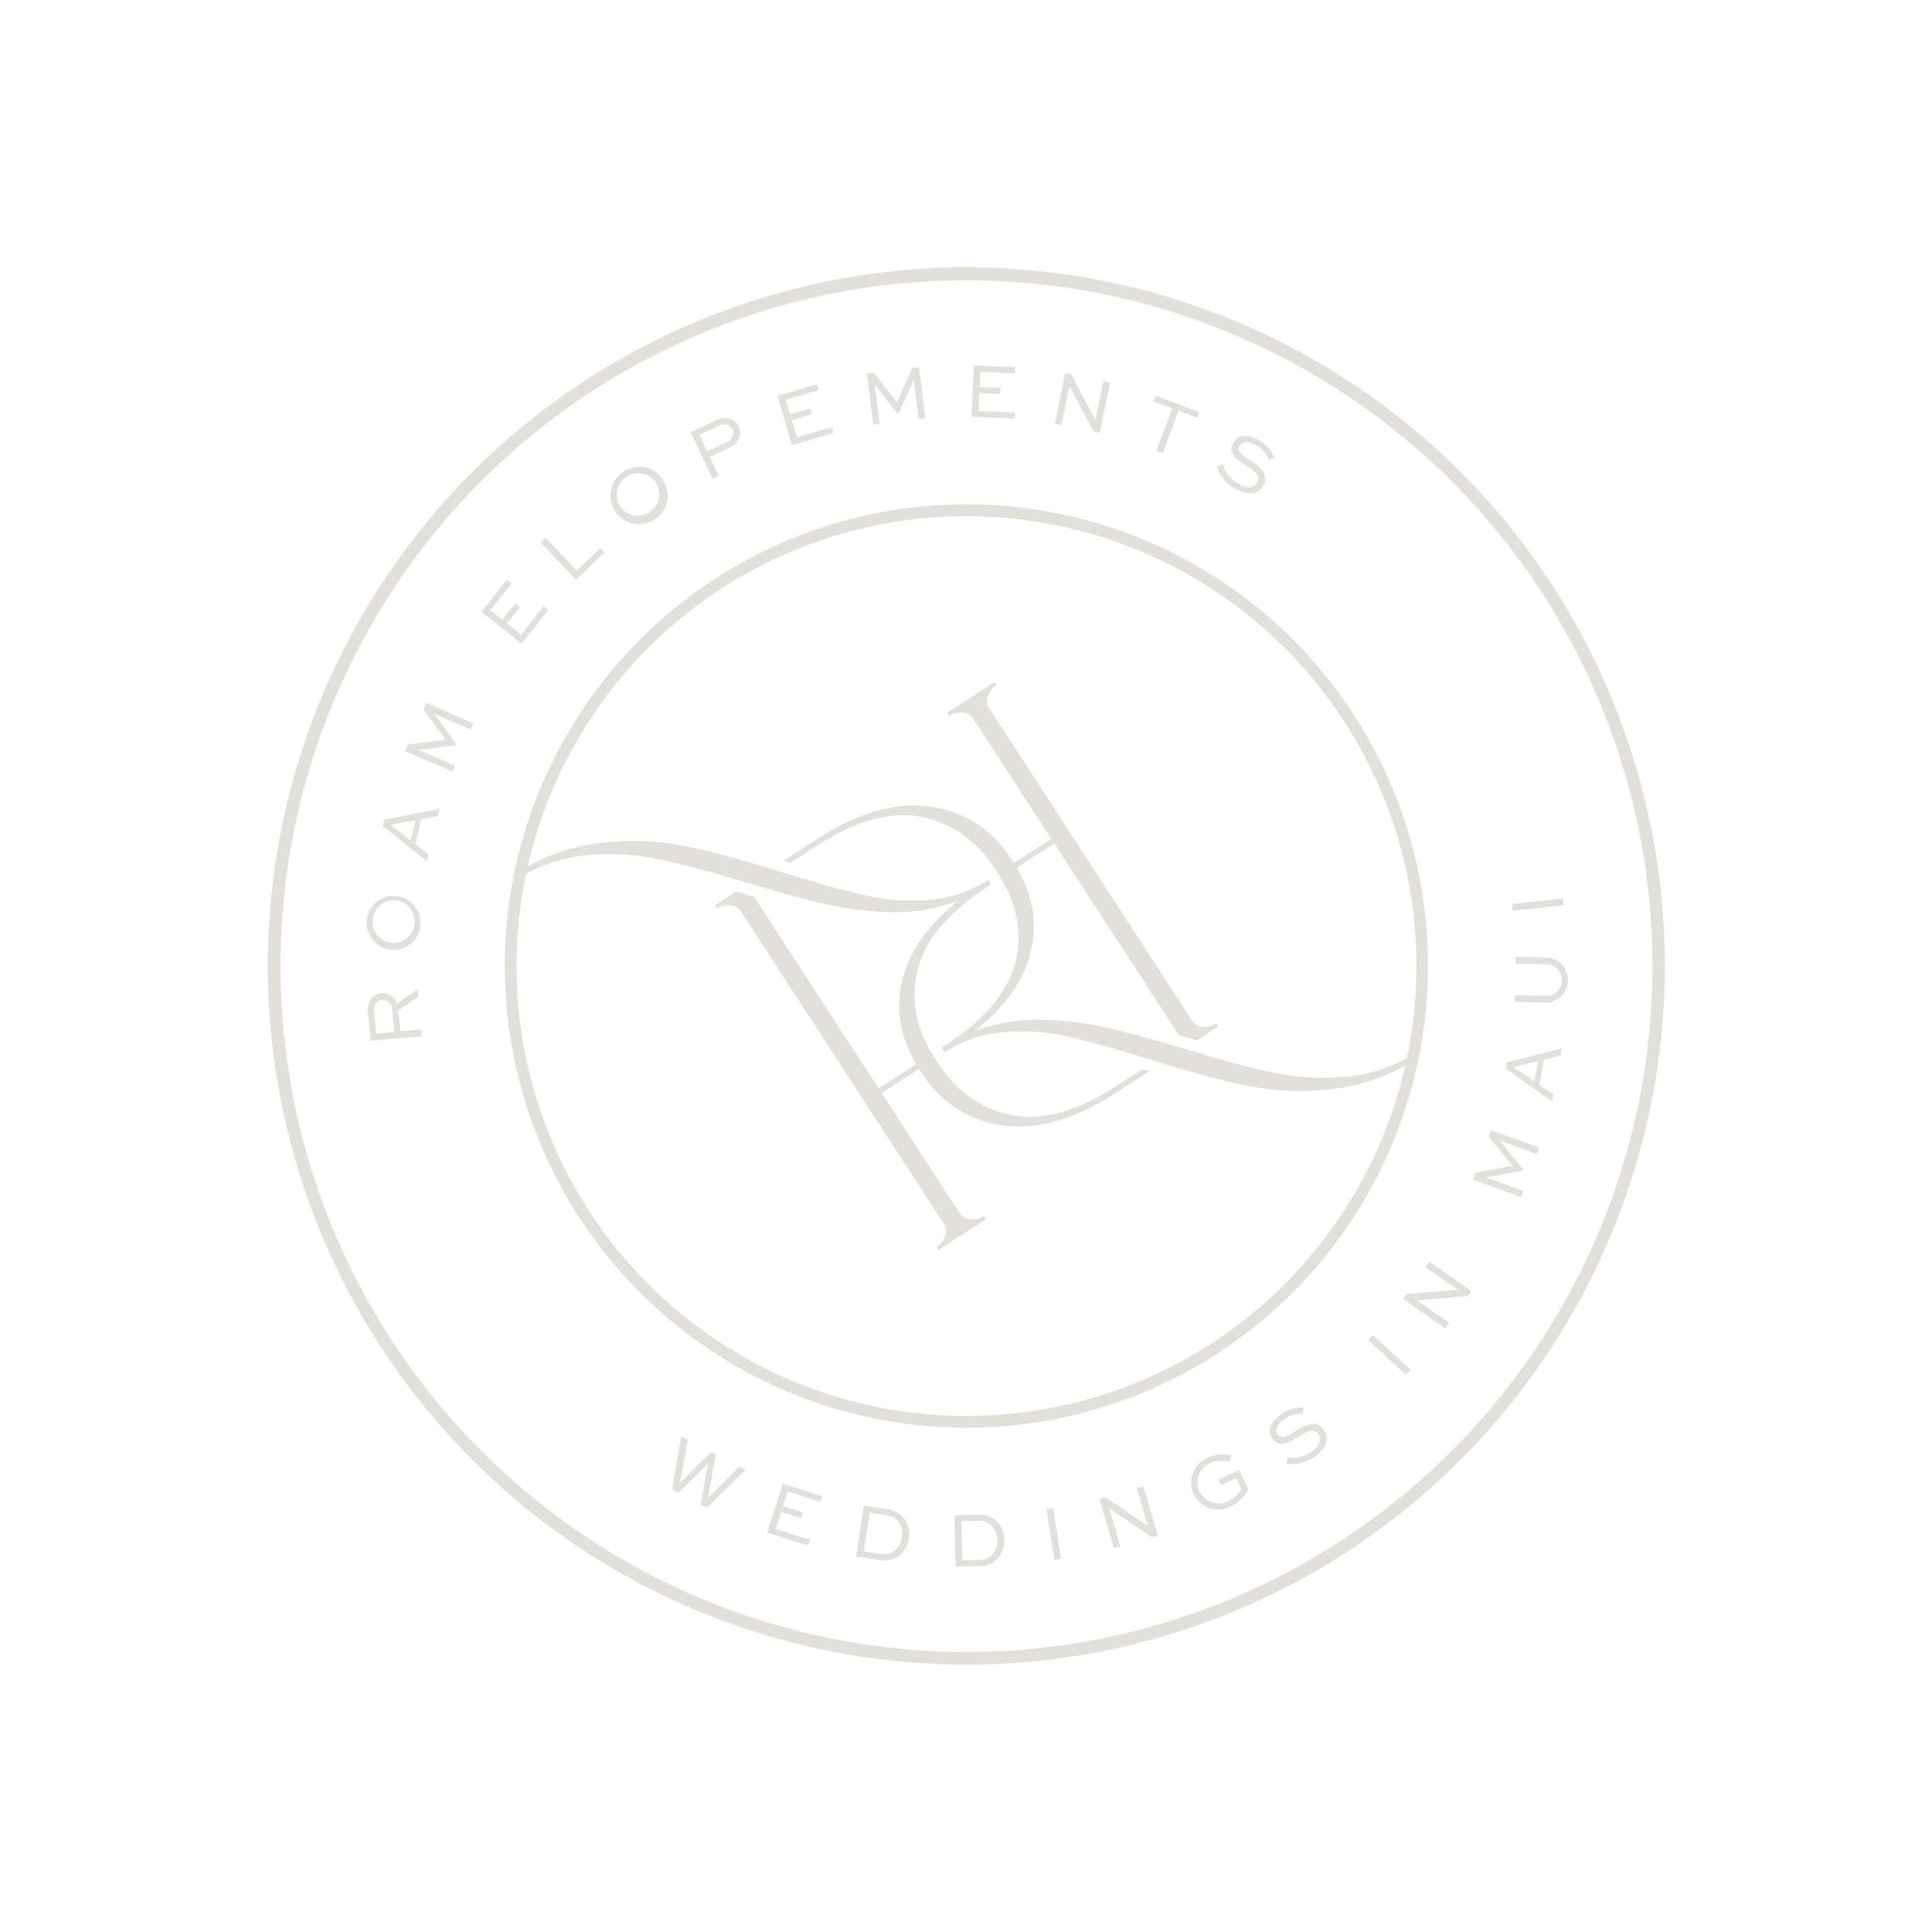 <svg xmlns="http://www.w3.org/2000/svg" width="208.9" height="208.9" viewBox="0 0 208.9 208.9">
  <g id="Layer_1" data-name="Layer 1" transform="matrix(0.839, -0.545, 0.545, 0.839, 0, 82.248)" opacity="0.2">
    <g id="Group_57" data-name="Group 57">
      <path id="Path_9411" data-name="Path 9411" d="M75.507,151.015a75.507,75.507,0,1,1,75.508-75.508,75.593,75.593,0,0,1-75.508,75.508Zm0-149.641a74.134,74.134,0,1,0,74.134,74.133A74.218,74.218,0,0,0,75.507,1.374Z" fill="#6d644d"/>
      <g id="Group_53" data-name="Group 53" transform="translate(17.091 10.513)">
        <path id="Path_9412" data-name="Path 9412" d="M25.02,57.482l-4.9-2.6,1.432-2.7a2.024,2.024,0,0,1,1.223-1.112,1.56,1.56,0,0,1,1.16.134,1.61,1.61,0,0,1,.761,1.864l2.719-.106-.393.744-2.594.067-1.058,2,2,1.058-.346.653Zm-3.979-2.945,1.75.928,1.173-2.215a1.017,1.017,0,0,0-.381-1.4.936.936,0,0,0-.693-.069,1.287,1.287,0,0,0-.761.712l-1.086,2.048Z" transform="translate(-20.117 -18.187)" fill="#6d644d"/>
        <path id="Path_9413" data-name="Path 9413" d="M28,42.132a2.92,2.92,0,1,1,.439,4.2,2.994,2.994,0,0,1-.439-4.2Zm4.114,3.147a2.263,2.263,0,1,0-3.595-2.749,2.263,2.263,0,1,0,3.594,2.75Z" transform="translate(-21.202 -16.661)" fill="#6d644d"/>
        <path id="Path_9414" data-name="Path 9414" d="M38.226,39.2,36.3,33.4l.508-.477L42.484,35.2l-.586.552-1.692-.695-2.017,1.9.6,1.725-.557.522Zm-.253-2.861L39.608,34.8l-2.457-1.013-.037.035Z" transform="translate(-22.552 -15.465)" fill="#6d644d"/>
        <path id="Path_9415" data-name="Path 9415" d="M51.085,28.4,48.765,24.9l-.037.023.19,3.918-.127.086-3.533-1.706-.036.023,2.321,3.506-.588.389L43.894,26.51l.652-.432L48.2,27.845l.015-.01-.2-4.055.622-.412L51.7,27.993l-.617.408Z" transform="translate(-23.694 -14.029)" fill="#6d644d"/>
        <path id="Path_9416" data-name="Path 9416" d="M65.423,19.083,63.3,19.8l.618,1.836,3.71-1.249.208.619-4.41,1.483-1.768-5.256,4.226-1.422.208.62-3.524,1.186.524,1.562,2.126-.714.208.619Z" transform="translate(-26.365 -12.891)" fill="#6d644d"/>
        <path id="Path_9417" data-name="Path 9417" d="M73.517,14.037l.908,4.812,3.442-.651.121.643-4.169.788-1.03-5.455.726-.137Z" transform="translate(-28.04 -12.625)" fill="#6d644d"/>
        <path id="Path_9418" data-name="Path 9418" d="M85.882,12.377a3,3,0,0,1,3.183,2.8,3.087,3.087,0,1,1-3.183-2.8Zm.167,5.176A2.263,2.263,0,1,0,85.9,13.03a2.263,2.263,0,1,0,.146,4.522Z" transform="translate(-29.562 -12.375)" fill="#6d644d"/>
        <path id="Path_9419" data-name="Path 9419" d="M95.56,18.338l.733-5.5,2.973.4a2,2,0,0,1,1.466.761,1.571,1.571,0,0,1-.36,2.189,2.009,2.009,0,0,1-1.54.308l-2.24-.3-.3,2.24-.733-.1Zm1.38-4.753-.263,1.962,2.239.3a1.3,1.3,0,0,0,.986-.186.925.925,0,0,0,.209-1.308,1.272,1.272,0,0,0-.933-.468l-2.239-.3Z" transform="translate(-31.465 -12.445)" fill="#6d644d"/>
        <path id="Path_9420" data-name="Path 9420" d="M109.954,18.65l-2.15-.637-.551,1.858,3.757,1.114-.186.628-4.467-1.324,1.578-5.322,4.278,1.268-.186.627L108.458,15.8l-.47,1.58,2.152.637-.187.628Z" transform="translate(-33.09 -12.765)" fill="#6d644d"/>
        <path id="Path_9421" data-name="Path 9421" d="M120.885,25.923l1.844-3.781-.038-.018-3.282,2.154-.137-.068-.323-3.911-.038-.018-1.844,3.781-.634-.308,2.432-4.988.7.342.332,4.048.016.008,3.394-2.23.672.328-2.432,4.988-.664-.325Z" transform="translate(-34.605 -13.336)" fill="#6d644d"/>
        <path id="Path_9422" data-name="Path 9422" d="M131.412,29.459l-1.827-1.3-1.123,1.578,3.191,2.273-.38.533-3.793-2.7,3.219-4.521,3.634,2.588-.38.533-3.031-2.159-.956,1.343,1.827,1.3-.38.533Z" transform="translate(-36.267 -14.322)" fill="#6d644d"/>
        <path id="Path_9423" data-name="Path 9423" d="M143.309,35.97l-3.9,3.952-.477-.472.477-5.509-.007-.006-2.99,3.033-.527-.52,3.9-3.952.479.472-.477,5.508.007.007,2.99-3.032.525.518Z" transform="translate(-37.532 -15.402)" fill="#6d644d"/>
        <path id="Path_9424" data-name="Path 9424" d="M148.012,41.155l2.995,4.059-.528.388L149.2,43.874l-3.937,2.9-.438-.595,3.937-2.9-1.28-1.736.526-.389Z" transform="translate(-38.877 -16.704)" fill="#6d644d"/>
        <path id="Path_9425" data-name="Path 9425" d="M155.281,55.151a3.122,3.122,0,0,0-.347-2.142c-.332-.631-.9-1.16-1.514-.836-.632.333-.235,1.161.138,1.982.39.89,1.035,2.318-.282,3.01-1.144.6-2.137-.175-2.757-1.357a4.127,4.127,0,0,1-.347-3.11l.66.161a3.513,3.513,0,0,0,.251,2.672c.44.834,1.1,1.369,1.765,1.021.737-.387.455-1.2.077-2.065-.489-1.1-1.047-2.341.088-2.937s2.026.309,2.488,1.189a4.047,4.047,0,0,1,.436,2.566l-.657-.155Z" transform="translate(-39.657 -18.239)" fill="#6d644d"/>
      </g>
      <g id="Group_54" data-name="Group 54" transform="translate(18.003 101.343)">
        <path id="Path_9426" data-name="Path 9426" d="M25.548,119.989l-3.189,3.38.02.037,4.562-.943.276.489-3.167,3.416.023.045,4.543-.98.376.666-5.712,1.173-.372-.659,2.968-3.216-.024-.045-4.29.876-.372-.658,3.959-4.284.4.7Z" transform="translate(-21.19 -119.287)" fill="#6d644d"/>
        <path id="Path_9427" data-name="Path 9427" d="M32.256,135.567l-1.424-1.732-1.5,1.229,2.486,3.025-.505.415-2.955-3.6,4.285-3.522,2.83,3.446-.505.415-2.36-2.874-1.274,1.045,1.424,1.732-.506.415Z" transform="translate(-22.269 -121.107)" fill="#6d644d"/>
        <path id="Path_9428" data-name="Path 9428" d="M36.191,143.5l3.67-4.165,1.85,1.63a2.77,2.77,0,0,1,1.076,1.981,2.972,2.972,0,0,1-2.707,3.007,2.725,2.725,0,0,1-2.039-.822l-1.85-1.63Zm2.264,1.122a2,2,0,0,0,1.5.606,2.245,2.245,0,0,0,1.516-.783,2.2,2.2,0,0,0,.583-1.562,1.99,1.99,0,0,0-.79-1.443l-1.275-1.124L37.179,143.5l1.276,1.123Z" transform="translate(-23.447 -122.303)" fill="#6d644d"/>
        <path id="Path_9429" data-name="Path 9429" d="M46.088,151.352l2.929-4.711,2.093,1.3a2.773,2.773,0,0,1,1.388,1.773,2.975,2.975,0,0,1-2.172,3.413,2.72,2.72,0,0,1-2.145-.475Zm2.416.731a1.989,1.989,0,0,0,1.574.348,2.23,2.23,0,0,0,1.365-1.022,2.192,2.192,0,0,0,.316-1.633,1.989,1.989,0,0,0-1.017-1.292l-1.443-.9-2.239,3.6,1.443.9Z" transform="translate(-24.935 -123.402)" fill="#6d644d"/>
        <path id="Path_9430" data-name="Path 9430" d="M57.1,157.407l2.278-5.055.674.3-2.277,5.055Z" transform="translate(-26.591 -124.261)" fill="#6d644d"/>
        <path id="Path_9431" data-name="Path 9431" d="M70.58,156.375l-1.593,5.315-.643-.194-2.156-5.09-.008,0-1.222,4.077-.708-.212,1.593-5.315.643.193,2.155,5.091.009,0,1.222-4.077.709.212Z" transform="translate(-27.667 -124.652)" fill="#6d644d"/>
        <path id="Path_9432" data-name="Path 9432" d="M81.635,159.658a3.04,3.04,0,0,0-1.864-.979,2.265,2.265,0,1,0-.494,4.5,3.059,3.059,0,0,0,1.847-.317l.163-1.307-1.788-.223.081-.65,2.454.307-.289,2.312a4.272,4.272,0,0,1-2.592.522,2.922,2.922,0,1,1,.691-5.8,3.9,3.9,0,0,1,2.355,1.238l-.564.392Z" transform="translate(-29.501 -125.111)" fill="#6d644d"/>
        <path id="Path_9433" data-name="Path 9433" d="M92.942,159.743a3.11,3.11,0,0,0-2.081-.609c-.714.028-1.435.31-1.408,1.007.027.715.946.713,1.848.728.972.031,2.538.064,2.6,1.55.049,1.291-1.077,1.854-2.41,1.9a4.128,4.128,0,0,1-2.957-1.027l.432-.526a3.509,3.509,0,0,0,2.519.923c.942-.037,1.712-.407,1.682-1.152-.032-.833-.886-.928-1.832-.959-1.2-.031-2.564-.064-2.612-1.346-.048-1.266,1.151-1.695,2.144-1.732a4.037,4.037,0,0,1,2.5.712l-.421.526Z" transform="translate(-31.319 -125.186)" fill="#6d644d"/>
        <path id="Path_9434" data-name="Path 9434" d="M107.189,161.963l-1.384-5.374.717-.184,1.382,5.374Z" transform="translate(-33.918 -124.87)" fill="#6d644d"/>
        <path id="Path_9435" data-name="Path 9435" d="M116.965,152.5l2.082,5.145-.622.251-4.867-2.623-.008,0,1.6,3.947-.686.277-2.082-5.144L113,154.1l4.867,2.624.008,0-1.6-3.946.686-.279Z" transform="translate(-34.907 -124.283)" fill="#6d644d"/>
        <path id="Path_9436" data-name="Path 9436" d="M135.4,147.609l-2.525-3.362-.034.026.422,3.9-.122.091-3.628-1.491-.034.025,2.525,3.36-.562.423-3.33-4.432.624-.47,3.753,1.545.014-.009-.441-4.035.6-.448,3.33,4.432-.59.444Z" transform="translate(-37.274 -122.814)" fill="#6d644d"/>
        <path id="Path_9437" data-name="Path 9437" d="M141.547,142.807l-2.257-5.687.479-.507,5.8,1.95-.556.585-1.728-.6-1.906,2.011.693,1.689-.526.556Zm-.419-2.845,1.544-1.628-2.512-.871-.036.038Z" transform="translate(-38.955 -121.893)" fill="#6d644d"/>
        <path id="Path_9438" data-name="Path 9438" d="M147.622,125.953l2.954,2.016A2.463,2.463,0,0,1,147.829,132l-2.956-2.016.411-.6,2.956,2.016a1.723,1.723,0,0,0,1.92-2.815l-2.956-2.016.418-.611Z" transform="translate(-39.795 -120.29)" fill="#6d644d"/>
        <path id="Path_9439" data-name="Path 9439" d="M155.912,123.213l-4.946-2.5.335-.658,4.946,2.5Z" transform="translate(-40.711 -119.402)" fill="#6d644d"/>
      </g>
      <g id="Group_56" data-name="Group 56" transform="translate(25.602 25.603)">
        <path id="Path_9440" data-name="Path 9440" d="M80.04,129.945a49.9,49.9,0,1,1,49.9-49.9A49.962,49.962,0,0,1,80.04,129.945Zm0-98.535a48.63,48.63,0,1,0,48.631,48.63A48.686,48.686,0,0,0,80.04,31.41Z" transform="translate(-30.135 -30.136)" fill="#6d644d"/>
        <g id="Group_55" data-name="Group 55" transform="translate(14.074 14.995)">
          <path id="Path_9441" data-name="Path 9441" d="M97.163,81.206c0,.2,0,.382-.017.569H98.42c.017-.187.017-.374.017-.569ZM75.218,93.669c-.017.187-.017.374-.017.569h1.274c0-.2,0-.382.017-.569Z" transform="translate(-50.988 -52.813)" fill="#6d644d"/>
          <path id="Path_9442" data-name="Path 9442" d="M75.218,95.876c-.017.187-.017.374-.017.569h1.274c0-.2,0-.382.017-.569Z" transform="translate(-50.988 -55.02)" fill="#6d644d"/>
          <path id="Path_9443" data-name="Path 9443" d="M70.284,91.8v15.462a1.556,1.556,0,0,0,.569,1.206,2.113,2.113,0,0,0,1.461.51v.382H66.232v-.382a2.105,2.105,0,0,0,1.453-.51,1.556,1.556,0,0,0,.569-1.206V67.086a1.54,1.54,0,0,0-.569-1.2,2.105,2.105,0,0,0-1.453-.51V65h2.744c.2.238.4.476.6.714.238.28.476.561.705.833V91.231H73.87c-.017.187-.017.374-.017.569Z" transform="translate(-49.639 -50.375)" fill="#6d644d"/>
          <path id="Path_9444" data-name="Path 9444" d="M122.88,119.624v.569a21.764,21.764,0,0,1-9.83-2.183,29.512,29.512,0,0,1-7.5-5.259q-2.409-2.358-5.446-5.9c-.357-.408-.714-.833-1.079-1.274-.161-.187-.314-.374-.476-.569l-.382-.459c-.229-.28-.459-.552-.68-.816-2.115-2.532-3.9-4.554-5.378-6.066a23.259,23.259,0,0,0-5.514-4.18,13.853,13.853,0,0,0-6.6-1.682c.008-.2.008-.382.017-.569h.535q7.481,0,11.155-3.39a11.373,11.373,0,0,0,3.543-7.23q.076-.624.1-1.274c.017-.187.017-.374.017-.569.008-.085.008-.178.008-.272,0-.34-.008-.671-.034-1A12.04,12.04,0,0,0,91.7,69.057q-3.683-3.492-11.155-3.492H77.207c-.093-.119-.2-.229-.289-.348-.059-.076-.119-.144-.187-.221h4.256q7.8,0,12.106,3.679a12.022,12.022,0,0,1,4.273,8.819c.025.331.034.663.034,1,0,.093,0,.187-.009.272,0,.2,0,.382-.017.569a12.463,12.463,0,0,1-.11,1.274,11.735,11.735,0,0,1-3.347,6.95Q90.426,91.04,83.9,91.673a19.115,19.115,0,0,1,6.627,2.821,35.073,35.073,0,0,1,5.514,4.562q1.822,1.886,4.248,4.673.535.612,1.1,1.274c.161.187.323.374.484.569a1.077,1.077,0,0,0,.093.11c.331.4.654.782.977,1.164,2.166,2.549,4.078,4.63,5.709,6.253a26.411,26.411,0,0,0,6.4,4.656A16.63,16.63,0,0,0,122.88,119.624Z" transform="translate(-51.218 -50.375)" fill="#6d644d"/>
          <path id="Path_9445" data-name="Path 9445" d="M75.218,93.669c-.017.187-.017.374-.017.569h1.274c0-.2,0-.382.017-.569ZM97.163,81.206c0,.2,0,.382-.017.569H98.42c.017-.187.017-.374.017-.569Z" transform="translate(-50.988 -52.813)" fill="#6d644d"/>
          <path id="Path_9446" data-name="Path 9446" d="M88.594,102.983q-7.8,0-12.106-3.67a12.04,12.04,0,0,1-4.273-8.827c-.025-.331-.034-.663-.034-1,0-.093,0-.187.008-.272H67.346v15.462a1.556,1.556,0,0,0,.569,1.206,2.113,2.113,0,0,0,1.461.51v.382H63.293v-.382a2.105,2.105,0,0,0,1.453-.51,1.556,1.556,0,0,0,.569-1.206V64.5a1.54,1.54,0,0,0-.569-1.2,2.105,2.105,0,0,0-1.453-.51v-.382h2.744c.2.238.4.476.6.714.238.28.476.561.705.833V88.642h4.86a12.458,12.458,0,0,1,.11-1.274,11.712,11.712,0,0,1,3.347-6.941c2.328-2.328,5.658-3.7,10.016-4.12a19.047,19.047,0,0,1-6.627-2.821,35.072,35.072,0,0,1-5.514-4.562q-1.822-1.886-4.248-4.673-.535-.612-1.1-1.274c-.161-.187-.323-.374-.484-.569a1.074,1.074,0,0,0-.093-.11c-.331-.4-.663-.782-.977-1.164q-3.262-3.823-5.709-6.244a26.49,26.49,0,0,0-6.406-4.664A16.722,16.722,0,0,0,46.7,48.355v-.569a21.7,21.7,0,0,1,9.821,2.183,29.374,29.374,0,0,1,7.51,5.267q2.4,2.345,5.437,5.9c.357.408.714.833,1.079,1.274.161.187.323.374.476.569.136.153.263.306.391.467.229.272.45.544.671.807q3.173,3.8,5.386,6.066a23.089,23.089,0,0,0,5.514,4.18,13.741,13.741,0,0,0,6.593,1.674c-.008.2-.008.391-.017.578h-.527q-7.481,0-11.155,3.39a11.423,11.423,0,0,0-3.551,7.23q-.076.624-.1,1.274c-.017.187-.017.374-.017.569-.008.085-.008.178-.008.272,0,.34.008.671.034,1A12.067,12.067,0,0,0,77.88,98.93q3.683,3.479,11.155,3.483h3.339c.093.119.2.229.289.348.059.076.119.144.187.221H88.594ZM118.363,117.6a21.764,21.764,0,0,1-9.83-2.183,29.511,29.511,0,0,1-7.5-5.259q-2.409-2.358-5.446-5.9c-.357-.408-.714-.833-1.079-1.274-.161-.187-.314-.374-.476-.569l-.382-.459c-.229-.28-.459-.552-.68-.816-2.115-2.532-3.9-4.554-5.378-6.066a23.26,23.26,0,0,0-5.514-4.18,13.854,13.854,0,0,0-6.6-1.682c.009-.2.009-.382.017-.569h.535q7.481,0,11.155-3.39a11.373,11.373,0,0,0,3.543-7.23q.076-.624.1-1.274c.017-.187.017-.374.017-.569.008-.085.008-.178.008-.272,0-.34-.008-.671-.034-1a12.04,12.04,0,0,0-3.636-8.436Q83.5,62.976,76.028,62.976H72.69c-.093-.119-.2-.229-.289-.348-.059-.076-.119-.144-.187-.221H76.47q7.8,0,12.106,3.679A12.022,12.022,0,0,1,92.85,74.9c.025.331.034.663.034,1,0,.093,0,.187-.008.272h4.843V60.717a1.584,1.584,0,0,0-.569-1.206A2.113,2.113,0,0,0,95.688,59v-.374h6.083V59a2.091,2.091,0,0,0-1.453.51,1.556,1.556,0,0,0-.569,1.206v40.176a1.556,1.556,0,0,0,.569,1.206,2.126,2.126,0,0,0,1.453.5v.382H99.018c-.2-.238-.4-.476-.6-.714-.238-.28-.467-.552-.7-.824v-24.7h-4.86a12.467,12.467,0,0,1-.11,1.274,11.736,11.736,0,0,1-3.347,6.95q-3.492,3.479-10.017,4.112A19.115,19.115,0,0,1,86.011,91.9a35.072,35.072,0,0,1,5.514,4.562q1.822,1.886,4.248,4.673.535.612,1.1,1.274c.161.187.323.374.484.569a1.076,1.076,0,0,0,.093.11c.331.4.654.782.977,1.164,2.166,2.549,4.078,4.63,5.709,6.253a26.411,26.411,0,0,0,6.4,4.656,16.63,16.63,0,0,0,7.833,1.869Z" transform="translate(-46.701 -47.786)" fill="#6d644d"/>
          <path id="Path_9447" data-name="Path 9447" d="M101.048,81.206c0,.2,0,.382-.017.569h1.274c.017-.187.017-.374.017-.569Z" transform="translate(-54.874 -52.813)" fill="#6d644d"/>
          <path id="Path_9448" data-name="Path 9448" d="M108.147,62.636v40.176a1.556,1.556,0,0,0,.569,1.206,2.126,2.126,0,0,0,1.453.5v.382h-2.753c-.2-.238-.4-.476-.6-.714-.238-.28-.467-.552-.7-.824v-24.7h-3.585c.017-.187.017-.374.017-.569h3.568V62.636a1.584,1.584,0,0,0-.569-1.206,2.113,2.113,0,0,0-1.461-.51v-.374h6.083v.374a2.091,2.091,0,0,0-1.453.51A1.556,1.556,0,0,0,108.147,62.636Z" transform="translate(-55.099 -49.705)" fill="#6d644d"/>
          <path id="Path_9449" data-name="Path 9449" d="M92.85,102.983H88.594q-7.8,0-12.106-3.67a12.04,12.04,0,0,1-4.273-8.827c-.025-.331-.034-.663-.034-1,0-.093,0-.187.008-.272,0-.2,0-.382.017-.569a12.462,12.462,0,0,1,.11-1.274,11.712,11.712,0,0,1,3.347-6.941c2.328-2.328,5.658-3.7,10.017-4.12a19.047,19.047,0,0,1-6.627-2.821,35.073,35.073,0,0,1-5.514-4.562q-1.822-1.886-4.248-4.673-.535-.612-1.1-1.274c-.161-.187-.323-.374-.484-.569a1.076,1.076,0,0,0-.093-.11c-.331-.4-.663-.782-.977-1.164q-3.262-3.823-5.709-6.244a26.49,26.49,0,0,0-6.406-4.664A16.722,16.722,0,0,0,46.7,48.355v-.569a21.7,21.7,0,0,1,9.821,2.183,29.374,29.374,0,0,1,7.51,5.267q2.4,2.345,5.437,5.9c.357.408.714.833,1.079,1.274.161.187.323.374.476.569.136.153.263.306.391.467.229.272.45.544.671.807q3.173,3.8,5.386,6.066a23.089,23.089,0,0,0,5.514,4.18,13.741,13.741,0,0,0,6.593,1.674c-.008.2-.008.391-.017.578h-.527q-7.481,0-11.155,3.39a11.423,11.423,0,0,0-3.551,7.23q-.076.624-.1,1.274c-.017.187-.017.374-.017.569-.009.085-.009.178-.009.272,0,.34.009.671.034,1A12.068,12.068,0,0,0,77.88,98.93q3.683,3.479,11.155,3.483h3.339c.093.119.2.229.289.348.059.076.119.144.187.221Z" transform="translate(-46.701 -47.786)" fill="#6d644d"/>
        </g>
      </g>
    </g>
  </g>
</svg>
